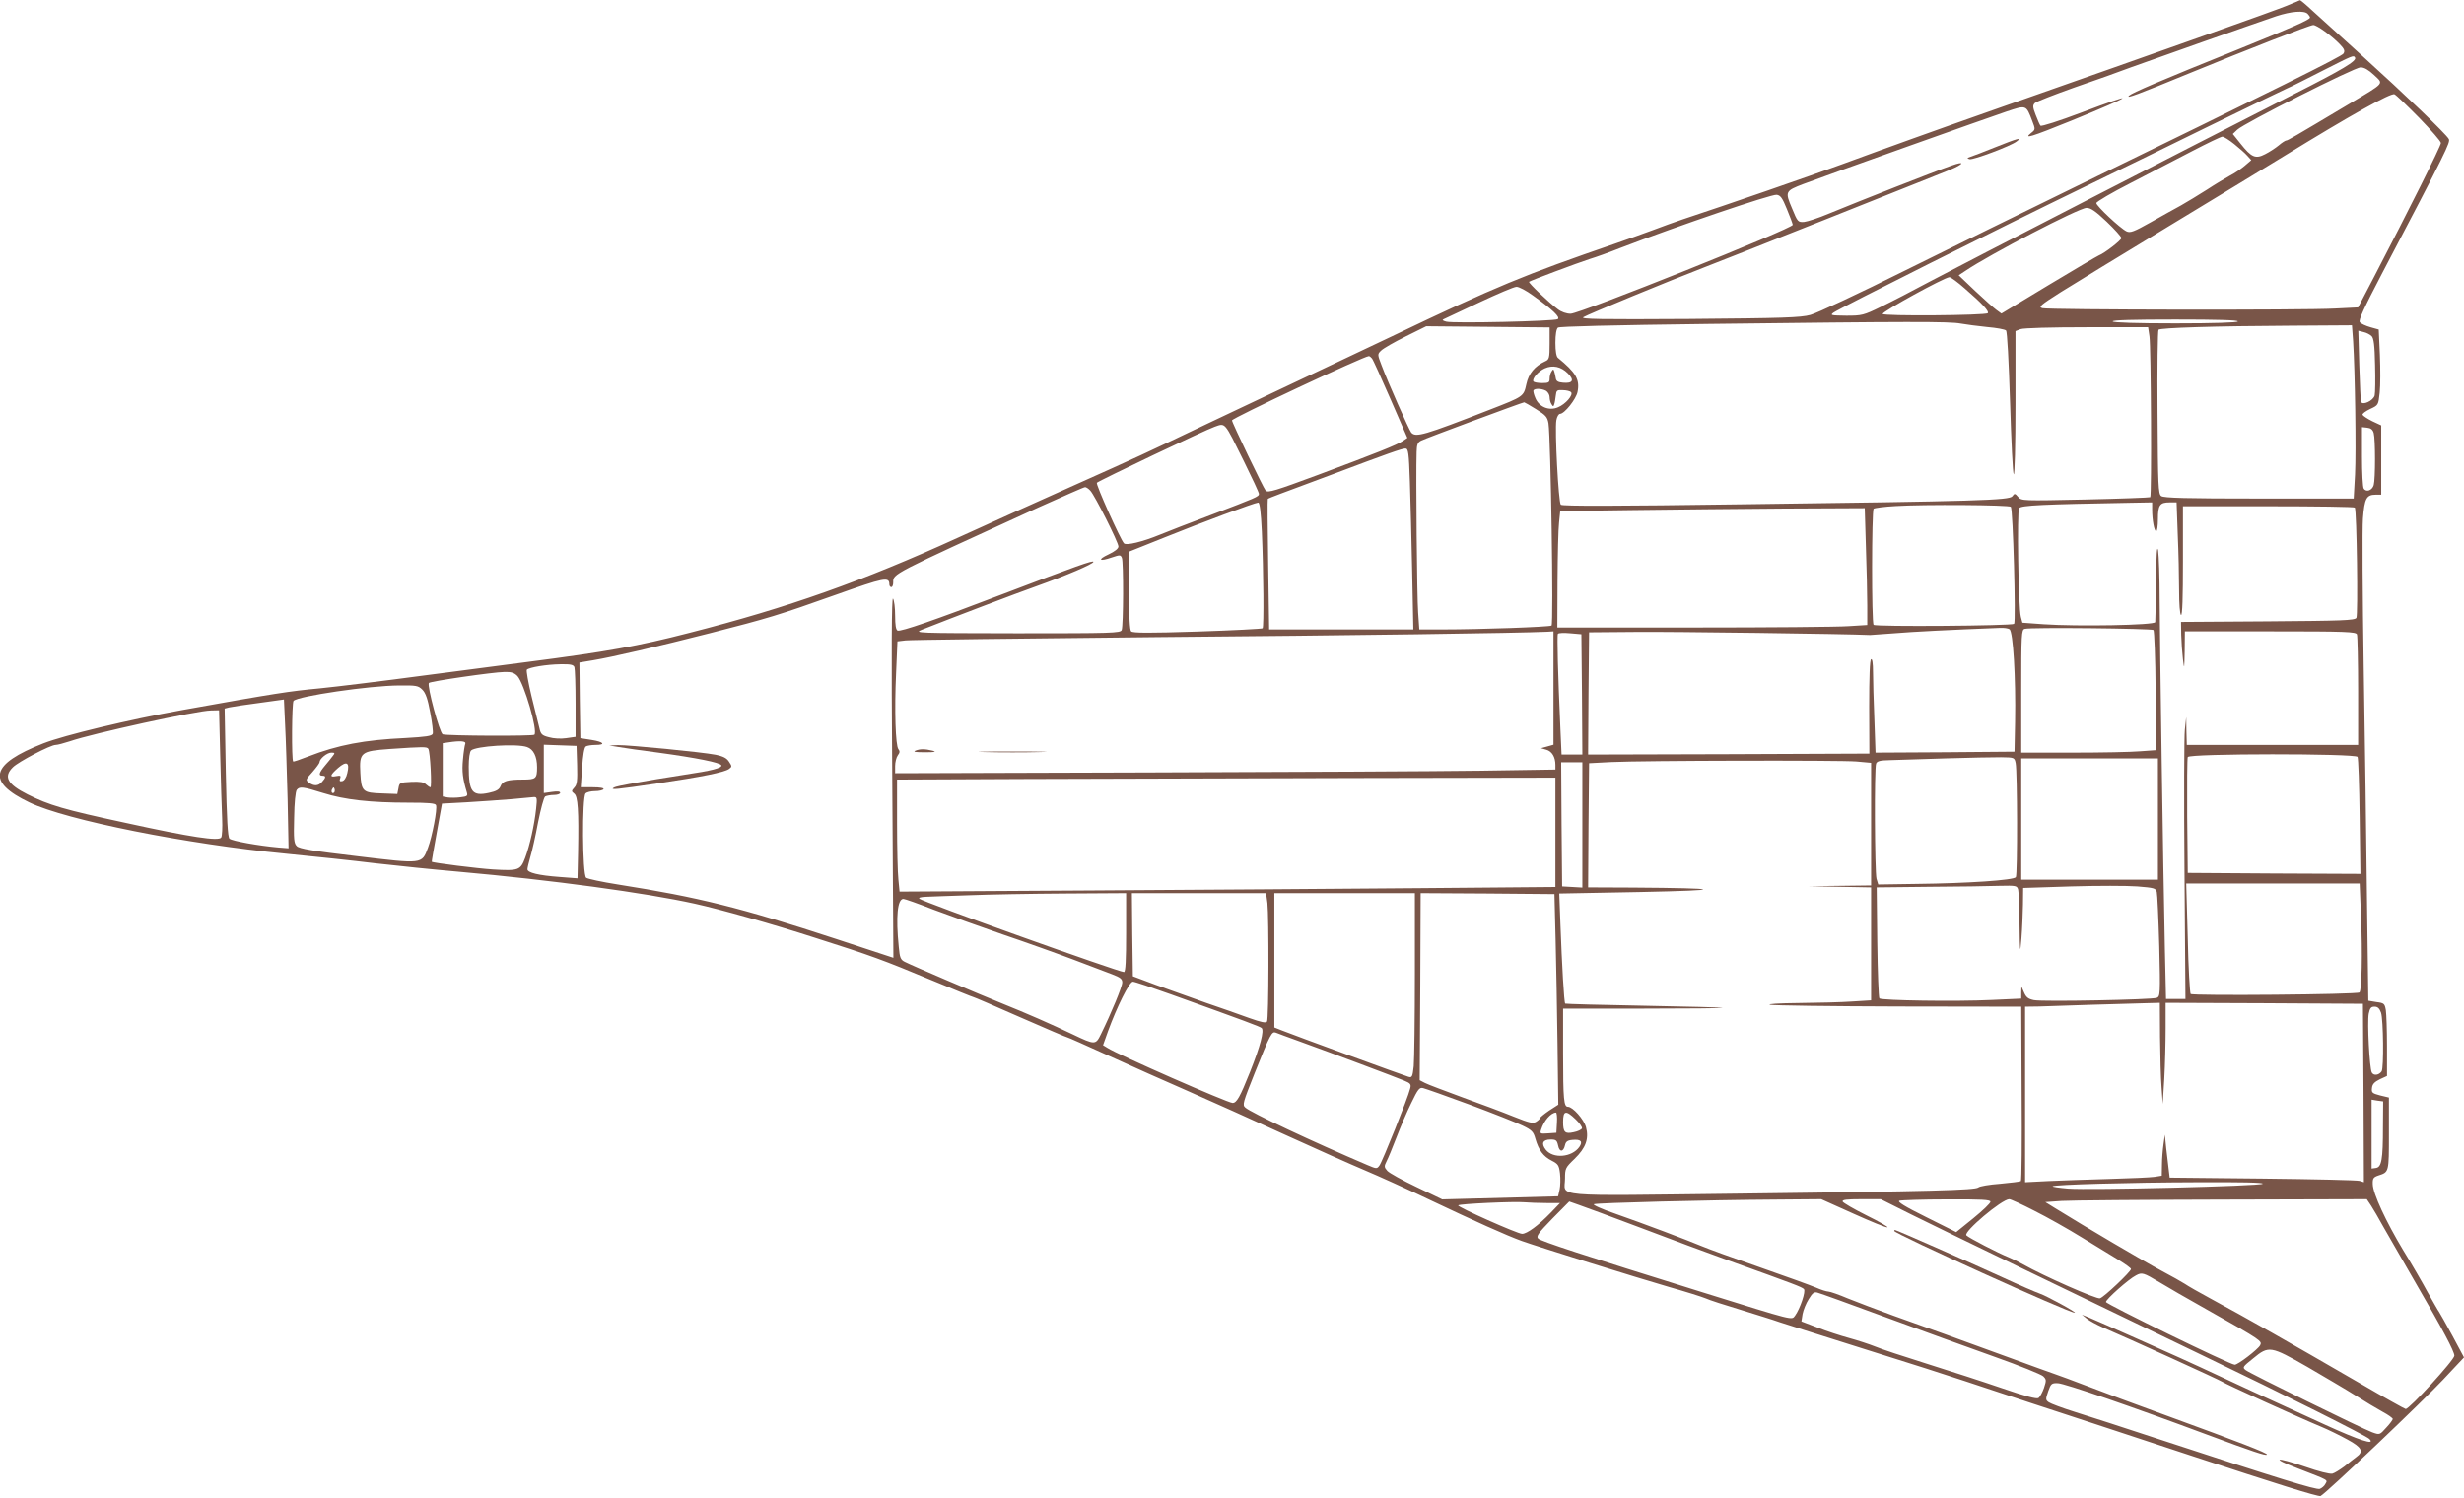<?xml version="1.0" standalone="no"?>
<!DOCTYPE svg PUBLIC "-//W3C//DTD SVG 20010904//EN"
 "http://www.w3.org/TR/2001/REC-SVG-20010904/DTD/svg10.dtd">
<svg version="1.0" xmlns="http://www.w3.org/2000/svg"
 width="1280pt" height="778pt" viewBox="0 0 1280 778"
 preserveAspectRatio="xMidYMid meet">
<g transform="translate(0,778) scale(0.1,-0.1)"
fill="#795548" stroke="none">
<path d="M11879 7750 c-55 -23 -595 -215 -1529 -543 -296 -104 -560 -199 -780
-280 -174 -64 -600 -211 -830 -287 -36 -12 -105 -37 -155 -56 -49 -18 -135
-49 -190 -68 -482 -166 -618 -222 -1164 -483 -179 -85 -402 -191 -496 -235
-93 -44 -303 -143 -465 -220 -344 -164 -339 -162 -710 -328 -157 -70 -420
-189 -585 -264 -493 -225 -878 -362 -1395 -494 -263 -68 -428 -98 -840 -151
-85 -11 -326 -43 -535 -70 -209 -28 -454 -58 -544 -67 -159 -15 -225 -25 -716
-113 -276 -50 -610 -130 -720 -173 -276 -108 -298 -199 -72 -307 192 -92 819
-217 1332 -266 143 -14 352 -36 465 -50 113 -13 309 -33 435 -44 482 -43 967
-109 1225 -166 135 -30 401 -105 621 -176 296 -94 358 -117 605 -220 118 -49
217 -89 220 -89 3 0 113 -47 244 -105 132 -58 242 -105 246 -105 3 0 98 -42
212 -94 114 -52 302 -136 417 -186 116 -51 341 -152 500 -225 160 -73 346
-156 415 -185 69 -29 224 -99 345 -157 217 -103 392 -182 470 -210 74 -27 609
-194 765 -239 85 -24 171 -51 190 -59 19 -9 100 -35 180 -59 80 -25 172 -53
205 -65 33 -11 233 -74 445 -141 212 -66 446 -141 520 -166 74 -25 225 -75
335 -111 110 -36 492 -161 848 -279 415 -137 653 -212 662 -206 32 17 533 494
636 604 l109 116 -61 114 c-34 62 -65 118 -69 123 -5 6 -30 51 -58 100 -27 50
-84 149 -128 220 -90 150 -157 294 -158 343 -1 30 3 36 29 45 56 18 55 16 55
217 l0 188 -46 11 c-41 11 -45 14 -42 39 2 20 13 31 41 45 l37 17 0 153 c0 83
-3 168 -6 189 -6 34 -9 37 -49 42 l-42 7 -7 527 c-3 290 -11 832 -17 1205 -6
373 -8 721 -4 773 8 104 18 124 66 124 l29 0 0 180 0 180 -47 22 c-26 13 -48
28 -50 33 -2 6 16 19 39 30 43 20 43 20 50 85 4 36 4 124 1 197 l-6 131 -43
12 c-24 7 -49 18 -55 26 -8 10 19 69 114 251 339 646 357 684 348 701 -14 26
-230 233 -451 433 -107 97 -223 202 -257 233 -33 31 -63 56 -65 55 -1 -1 -33
-14 -69 -29z m109 -42 c7 -7 12 -15 12 -19 0 -11 -86 -49 -370 -164 -410 -165
-554 -227 -570 -242 -19 -18 45 6 310 115 302 124 630 252 647 252 19 0 97
-57 138 -100 24 -25 27 -34 19 -48 -10 -16 -341 -180 -1404 -698 -245 -119
-638 -313 -875 -430 -236 -118 -457 -221 -490 -230 -51 -14 -144 -17 -630 -21
-464 -3 -566 -1 -550 9 24 15 446 189 628 259 118 45 1132 448 1275 506 75 31
83 49 10 23 -97 -34 -468 -180 -638 -250 -52 -22 -110 -41 -128 -43 -32 -2
-34 0 -63 71 -37 87 -35 90 59 126 133 50 964 346 1054 376 105 35 103 36 135
-48 17 -44 17 -45 -6 -63 -41 -33 -1 -21 209 64 331 135 358 158 49 41 -111
-42 -205 -72 -209 -67 -4 4 -15 30 -25 56 -16 41 -16 50 -4 62 8 7 100 43 204
80 105 36 240 84 300 107 110 40 618 219 750 264 77 25 144 31 163 12z m246
-227 c11 -17 -64 -62 -321 -192 -598 -305 -1675 -859 -1883 -969 -91 -49 -207
-109 -259 -134 -90 -44 -99 -46 -180 -46 -80 1 -85 2 -66 16 26 20 890 453
1285 644 168 81 465 226 660 322 195 95 378 184 405 196 28 12 115 56 195 97
156 79 156 79 164 66z m99 -91 c50 -48 61 -36 -133 -152 -290 -173 -316 -188
-324 -188 -4 0 -22 -11 -38 -25 -17 -14 -49 -35 -71 -46 -50 -26 -71 -17 -128
55 l-40 50 23 22 c35 34 609 324 641 324 19 0 41 -13 70 -40z m235 -223 c61
-63 112 -121 112 -130 0 -15 -167 -349 -346 -693 l-84 -161 -121 -6 c-160 -9
-1487 -7 -1519 2 -22 6 -12 15 95 83 66 41 320 197 565 345 245 148 517 314
605 368 332 204 547 325 564 315 9 -4 67 -60 129 -123z m-961 -136 c26 -21 57
-48 68 -61 l20 -22 -35 -30 c-19 -16 -53 -39 -75 -50 -22 -12 -76 -44 -120
-73 -44 -28 -105 -65 -135 -82 -30 -16 -101 -56 -158 -88 -87 -49 -106 -56
-125 -47 -33 16 -157 132 -157 147 0 7 80 54 178 104 97 50 241 125 320 166
79 41 149 75 157 75 7 0 35 -17 62 -39z m-2325 -336 c16 -38 30 -76 31 -83 3
-18 -1106 -462 -1154 -462 -21 0 -48 9 -67 24 -44 32 -154 137 -149 142 6 6
252 98 317 119 30 9 100 34 155 56 305 117 785 280 814 277 20 -2 30 -16 53
-73z m1662 -67 c42 -40 76 -78 76 -85 0 -11 -88 -79 -117 -90 -8 -3 -126 -73
-261 -154 l-245 -148 -26 19 c-14 10 -64 55 -111 99 l-85 81 35 23 c125 85
590 327 629 327 22 0 46 -16 105 -72z m-737 -347 c90 -78 128 -119 119 -128
-12 -12 -546 -16 -546 -4 0 14 319 189 347 191 7 0 43 -26 80 -59z m-2244 -36
c103 -74 144 -113 129 -123 -17 -11 -542 -23 -579 -13 -19 5 -23 9 -13 13 8 4
92 43 185 87 94 44 180 81 193 81 13 0 51 -20 85 -45z m3662 -135 c-4 -6 -123
-10 -325 -10 -202 0 -321 4 -325 10 -4 7 107 10 325 10 218 0 329 -3 325 -10z
m-1440 -11 c28 -5 89 -13 138 -18 48 -4 92 -12 98 -18 6 -6 14 -156 21 -374 6
-200 14 -368 19 -373 5 -6 9 150 9 367 l0 377 26 10 c14 6 161 10 344 10 l319
0 7 -47 c8 -53 12 -829 4 -836 -3 -2 -154 -8 -337 -12 -326 -7 -332 -7 -349
13 -16 19 -19 20 -30 4 -15 -21 -177 -26 -1412 -42 -637 -9 -926 -10 -934 -2
-12 12 -32 390 -23 439 3 18 12 33 19 33 23 0 84 77 91 114 13 65 -9 101 -102
177 -8 6 -13 35 -13 78 0 43 5 72 13 79 8 6 284 13 777 19 1056 13 1257 13
1315 2z m-2135 -103 c0 -76 -2 -84 -23 -93 -54 -25 -86 -63 -98 -119 -14 -64
-14 -64 -189 -132 -344 -134 -386 -146 -409 -119 -12 15 -122 263 -154 349
-22 57 -22 58 -2 77 11 11 68 44 127 73 l107 53 321 -3 320 -3 0 -83z m4174
12 c10 -159 16 -569 10 -693 l-7 -125 -492 0 c-377 0 -495 3 -508 13 -15 11
-17 53 -19 434 -2 231 1 425 5 430 11 10 287 19 694 21 l311 2 6 -82z m96 26
c11 -11 16 -46 18 -150 2 -74 1 -145 -2 -158 -7 -28 -64 -54 -71 -33 -2 7 -6
92 -9 190 l-5 179 27 -7 c15 -3 34 -13 42 -21z m-5193 -116 c6 -7 49 -103 97
-213 l87 -200 -22 -15 c-31 -21 -139 -64 -442 -177 -221 -82 -260 -94 -272
-82 -11 12 -175 353 -175 365 0 12 684 333 711 334 4 0 11 -6 16 -12z m1018
-78 c35 -35 25 -53 -26 -48 -25 2 -35 8 -37 23 -2 11 -5 27 -8 35 -4 13 -6 13
-14 0 -6 -8 -10 -25 -10 -37 0 -20 -5 -23 -39 -23 -22 0 -42 4 -45 8 -9 14 25
53 58 68 42 19 85 10 121 -26z m-114 -90 c10 -6 19 -21 19 -33 0 -12 4 -29 10
-37 8 -13 10 -13 14 0 3 8 6 29 8 45 3 27 6 30 37 28 18 0 37 -5 42 -10 14
-14 -28 -63 -68 -79 -46 -20 -98 2 -117 48 -8 18 -12 36 -10 40 7 11 42 10 65
-2z m-51 -96 c50 -31 58 -40 64 -73 12 -80 27 -1044 16 -1051 -12 -7 -369 -20
-566 -20 l-121 0 -6 88 c-6 77 -12 713 -8 834 1 38 5 50 24 59 18 10 524 198
535 199 2 0 30 -16 62 -36z m-1519 -269 c43 -87 79 -164 79 -171 0 -14 -15
-20 -249 -109 -108 -41 -228 -87 -266 -103 -90 -37 -174 -57 -186 -45 -18 18
-148 308 -141 315 13 12 567 276 612 291 57 20 49 28 151 -178z m5870 145 c9
-33 9 -238 0 -270 -8 -28 -39 -39 -52 -18 -5 7 -9 82 -9 166 l0 153 27 -3 c19
-2 29 -10 34 -28z m-5007 -252 c3 -95 9 -307 12 -470 l6 -298 -375 0 -374 0
-5 338 c-3 185 -4 339 -2 340 1 2 31 14 66 27 35 13 155 58 268 100 292 110
363 135 381 135 15 0 18 -22 23 -172z m-1660 -47 c24 -26 146 -269 146 -290 0
-11 -19 -26 -51 -41 -60 -28 -49 -39 17 -16 42 14 45 14 52 -2 9 -21 8 -352
-1 -375 -6 -16 -50 -17 -544 -17 -527 1 -537 1 -493 19 149 59 493 190 598
227 148 53 292 114 292 125 0 10 -84 -20 -475 -169 -353 -135 -525 -194 -542
-188 -9 4 -13 28 -13 78 0 40 -5 80 -11 88 -7 11 -9 -261 -4 -926 l6 -940
-298 98 c-497 163 -715 217 -1133 283 -83 13 -157 29 -165 35 -20 16 -22 419
-3 438 7 7 29 12 49 12 21 0 41 5 44 10 4 6 -17 10 -56 10 l-62 0 7 102 c4 63
11 105 19 110 6 4 29 8 50 8 56 0 44 16 -20 26 l-58 9 -3 197 -2 196 72 12
c101 17 330 70 608 141 304 78 351 92 652 199 253 90 278 95 278 54 0 -8 5
-14 10 -14 6 0 10 11 10 24 0 46 -15 38 755 390 127 57 235 105 241 105 6 1
19 -8 28 -18z m891 -213 c9 -210 11 -495 4 -502 -3 -3 -155 -11 -338 -17 -249
-8 -336 -8 -345 1 -7 7 -11 75 -11 212 l0 202 185 74 c196 79 467 180 486 181
8 1 14 -47 19 -151z m4625 115 c0 -55 11 -113 21 -113 5 0 9 28 9 63 0 73 10
87 60 87 l37 0 6 -167 c4 -91 7 -221 7 -289 0 -71 4 -125 10 -129 7 -4 10 92
10 279 l0 286 444 0 c245 0 447 -3 449 -7 10 -18 17 -559 8 -573 -9 -13 -74
-15 -461 -18 l-450 -3 1 -67 c1 -37 5 -94 9 -127 7 -56 7 -53 9 43 l1 102 444
0 c396 0 445 -2 450 -16 3 -9 6 -141 6 -295 l0 -279 -445 0 -445 0 -2 73 -1
72 -7 -65 c-4 -36 -5 -365 -2 -732 l5 -668 -50 0 -51 0 -6 263 c-9 416 -26
1582 -27 1812 0 116 -4 230 -8 255 -6 31 -9 -18 -11 -157 -1 -112 -3 -209 -4
-215 -1 -16 -405 -23 -580 -11 l-110 8 -8 30 c-13 49 -21 548 -9 565 10 15
125 20 579 28 l112 2 0 -37z m-734 14 c11 -11 27 -598 17 -608 -11 -10 -720
-16 -730 -5 -11 10 -10 592 0 603 5 4 57 11 115 14 145 9 589 6 598 -4z m-753
-209 c4 -112 7 -248 7 -304 l0 -101 -97 -6 c-54 -4 -416 -7 -805 -7 l-708 0 1
243 c1 133 4 269 8 302 l6 60 370 5 c204 3 559 6 791 8 l421 2 6 -202z m746
-427 c19 -12 33 -252 29 -480 l-3 -156 -361 -3 -361 -2 -6 172 c-4 95 -7 206
-7 246 0 48 -4 71 -10 67 -7 -4 -10 -92 -10 -248 l1 -242 -730 -3 -731 -2 2
317 3 318 245 2 c178 2 1087 -10 1215 -16 6 0 62 4 125 9 94 8 289 18 550 28
19 1 42 -2 49 -7z m748 -4 c4 -5 10 -147 11 -316 l4 -308 -84 -6 c-45 -4 -203
-7 -350 -7 l-268 0 0 319 c0 296 1 320 18 324 30 9 660 2 669 -6z m-3117 -302
l0 -294 -32 -9 -33 -9 28 -8 c29 -8 47 -38 47 -79 l0 -24 -392 -6 c-216 -3
-988 -7 -1715 -9 l-1323 -4 0 37 c0 20 6 45 14 56 11 14 11 22 3 32 -15 19
-21 201 -12 395 l7 165 42 5 c22 3 608 10 1301 17 1050 9 1879 21 2033 28 l32
2 0 -295z m148 -32 l2 -313 -54 0 -54 0 -6 133 c-13 285 -18 486 -13 494 3 5
32 6 64 3 l58 -5 3 -312z m-5234 141 c3 -9 6 -94 6 -189 l0 -173 -49 -7 c-27
-4 -66 -2 -89 5 -36 9 -43 15 -50 48 -5 20 -23 95 -41 166 -17 71 -28 133 -24
137 13 12 102 27 174 28 52 1 68 -2 73 -15z m-296 -46 c35 -39 107 -286 88
-305 -8 -8 -449 -6 -476 2 -16 5 -83 254 -72 267 9 9 332 56 393 57 35 1 50
-4 67 -21z m-494 -71 c17 -17 28 -48 41 -119 10 -52 16 -102 13 -110 -5 -12
-36 -16 -140 -22 -217 -10 -352 -36 -507 -96 -41 -16 -76 -28 -78 -26 -9 8 -7
306 2 315 25 25 393 79 548 80 90 1 100 -1 121 -22z m-700 -568 l5 -256 -52 4
c-103 9 -242 34 -255 46 -9 10 -14 98 -19 344 l-6 332 24 6 c13 3 83 14 154
23 l130 18 6 -130 c4 -72 9 -246 13 -387z m-350 224 c3 -131 8 -277 10 -325 2
-47 0 -92 -5 -99 -12 -20 -154 1 -496 76 -321 69 -398 92 -510 148 -105 53
-126 92 -76 141 29 29 195 116 222 116 10 0 43 9 74 19 115 40 663 160 733
160 l42 1 6 -237z m1273 63 c-3 -8 -9 -45 -12 -82 -6 -62 -1 -100 20 -170 6
-19 2 -22 -33 -26 -22 -3 -51 -3 -66 -1 l-26 5 0 139 0 138 28 4 c64 10 94 7
89 -7z m321 -17 c33 -11 52 -49 52 -105 0 -59 -6 -64 -74 -64 -80 0 -106 -8
-116 -35 -7 -17 -22 -26 -60 -34 -87 -19 -105 5 -105 136 0 43 5 77 12 84 23
23 238 37 291 18z m260 -93 c2 -82 0 -102 -14 -117 -16 -18 -16 -20 -1 -32 19
-14 24 -86 20 -306 l-3 -134 -92 7 c-110 8 -168 22 -168 40 0 7 7 36 15 64 9
29 27 109 40 179 14 70 30 130 37 135 7 4 28 8 46 8 17 0 32 5 32 11 0 8 -14
9 -42 5 l-43 -6 0 125 0 126 85 -3 85 -3 3 -99z m-773 84 c10 -15 19 -200 11
-200 -4 0 -14 7 -23 15 -11 12 -32 15 -77 13 -59 -3 -61 -4 -66 -33 l-6 -30
-79 3 c-101 3 -108 10 -113 105 -6 109 2 115 153 126 175 12 193 12 200 1z
m-496 -37 c-7 -10 -26 -33 -41 -51 -31 -37 -35 -52 -13 -52 19 0 19 -9 -2 -32
-19 -22 -42 -23 -68 -4 -18 13 -18 16 18 55 20 23 37 46 37 51 0 18 39 50 61
50 19 0 20 -2 8 -17z m10518 -5 c4 -7 9 -147 11 -311 l4 -297 -448 2 -449 3
-3 295 c-1 162 0 300 3 307 7 19 870 19 882 1z m-1776 -33 c9 -43 10 -578 1
-592 -10 -16 -251 -32 -516 -35 l-199 -3 -9 30 c-9 35 -12 574 -2 598 5 13 21
17 73 18 36 1 165 5 286 9 121 4 251 6 290 6 69 -1 70 -1 76 -31z m739 -290
l0 -315 -355 0 -355 0 0 315 0 315 355 0 355 0 0 -315z m-1567 299 l77 -7 0
-318 0 -319 -162 -2 -163 -2 163 -3 162 -3 0 -294 0 -293 -97 -6 c-54 -4 -179
-7 -278 -8 -105 -1 -167 -5 -150 -9 17 -4 317 -8 667 -9 l638 -1 2 -451 c2
-248 0 -453 -4 -455 -4 -3 -53 -9 -108 -14 -56 -4 -107 -13 -113 -19 -18 -14
-229 -20 -1237 -32 -1006 -12 -910 -20 -910 79 0 51 2 56 49 101 59 57 76 105
60 165 -11 41 -69 106 -94 106 -21 0 -25 36 -25 278 l0 232 417 0 c229 0 414
2 412 4 -2 2 -186 7 -409 11 -223 4 -407 9 -409 11 -6 5 -17 200 -25 415 l-6
157 423 8 c449 9 429 20 -41 23 l-232 1 2 323 3 322 115 6 c170 8 1185 10
1273 3z m-7839 -61 c-5 -23 -16 -39 -26 -41 -13 -3 -16 1 -11 14 5 14 2 16
-20 12 -36 -7 -34 4 9 42 45 39 62 29 48 -27z m6416 -269 l0 -325 -52 3 -53 3
-3 323 -2 322 55 0 55 0 0 -326z m-140 -38 l0 -284 -702 -6 c-387 -3 -1153 -9
-1704 -12 l-1001 -6 -6 62 c-4 35 -7 166 -7 291 l0 229 663 3 c364 1 1133 3
1710 5 l1047 2 0 -284z m-6401 204 c111 -35 245 -50 444 -50 102 0 139 -3 142
-13 8 -18 -20 -164 -42 -222 -32 -85 -26 -84 -368 -43 -232 27 -300 39 -313
52 -15 14 -17 36 -14 148 1 76 7 137 14 145 15 18 31 16 137 -17z m57 3 c-10
-10 -19 5 -10 18 6 11 8 11 12 0 2 -7 1 -15 -2 -18z m1049 -85 c-9 -84 -33
-191 -57 -255 -24 -64 -34 -68 -167 -60 -80 5 -312 34 -318 40 -1 1 11 70 26
152 l27 150 129 7 c72 4 175 12 230 16 55 5 108 10 118 11 17 1 18 -5 12 -61z
m9480 -562 c8 -188 4 -380 -8 -392 -11 -11 -867 -18 -877 -8 -4 5 -12 136 -15
292 l-8 282 451 0 450 0 7 -174z m-1781 142 c3 -13 7 -95 7 -183 2 -150 3
-154 10 -70 4 50 7 129 8 176 l1 86 249 8 c136 4 291 4 344 0 86 -7 96 -9 101
-29 3 -11 9 -138 13 -282 6 -250 5 -261 -13 -268 -26 -10 -591 -21 -638 -12
-29 6 -40 14 -51 39 l-14 32 -1 -31 0 -32 -152 -7 c-187 -9 -573 -3 -585 8 -4
5 -9 136 -11 293 l-3 284 273 3 c150 1 314 3 364 5 88 2 92 1 98 -20z m-4634
-223 c0 -143 -3 -205 -11 -205 -27 0 -1048 365 -1063 381 -6 5 7 9 35 10 24 1
125 5 224 8 99 4 323 8 498 9 l317 2 0 -205z m734 153 c8 -75 7 -601 -2 -615
-6 -9 -30 -4 -92 18 -47 17 -148 53 -225 79 -77 27 -194 69 -260 93 l-120 45
-3 216 -2 216 348 0 349 0 7 -52z m766 -367 c0 -230 -3 -446 -6 -480 -6 -56
-9 -61 -28 -55 -22 6 -596 216 -658 241 l-38 15 0 349 0 349 365 0 365 0 0
-419z m731 179 c3 -129 8 -375 10 -547 l4 -312 -48 -31 c-26 -18 -47 -35 -47
-39 0 -3 -9 -12 -20 -19 -17 -10 -34 -6 -117 27 -54 22 -174 67 -266 100 -92
34 -180 67 -195 75 l-27 14 3 486 2 486 348 -2 347 -3 6 -235z m-3231 154 c80
-30 242 -88 360 -129 118 -40 283 -99 365 -130 83 -31 174 -66 203 -77 42 -16
52 -24 52 -42 0 -22 -57 -159 -111 -269 -27 -56 -31 -56 -144 -2 -115 55 -243
111 -365 160 -127 51 -471 198 -510 218 -22 11 -26 22 -31 77 -16 158 -7 250
24 250 7 0 78 -25 157 -56z m1233 -440 c390 -140 462 -167 471 -175 14 -13 -7
-94 -60 -227 -53 -133 -70 -162 -91 -162 -25 0 -599 252 -650 286 l-23 14 26
73 c46 126 111 257 129 257 9 0 98 -30 198 -66z m5138 -221 c1 -98 4 -216 8
-263 l6 -85 8 130 c4 72 7 190 7 263 l0 132 513 -2 512 -3 3 -464 2 -463 -22
7 c-13 4 -240 9 -505 12 l-482 5 -5 42 c-3 22 -9 73 -13 111 l-7 70 -7 -50
c-4 -27 -8 -75 -8 -107 l-1 -56 -37 -6 c-21 -3 -128 -8 -238 -11 -110 -3 -253
-8 -317 -11 l-118 -6 0 456 0 456 73 1 c39 1 162 5 272 9 110 3 235 7 278 8
l77 2 1 -177z m1148 126 c12 -35 15 -288 3 -305 -14 -20 -41 -24 -51 -6 -12
23 -24 259 -16 305 6 30 12 37 30 37 17 0 26 -9 34 -31z m-5619 -149 c166 -60
501 -186 544 -204 34 -14 38 -19 31 -43 -10 -44 -144 -378 -159 -398 -13 -18
-15 -18 -62 2 -284 121 -607 273 -635 299 -16 14 -12 26 48 177 83 208 90 220
111 212 9 -4 64 -24 122 -45z m885 -329 c121 -45 245 -94 275 -109 48 -23 56
-32 66 -68 17 -59 41 -92 85 -114 33 -17 38 -24 43 -67 3 -26 2 -64 -2 -83
l-8 -35 -301 -8 -301 -8 -133 64 c-74 35 -142 73 -152 84 -17 19 -17 24 -4 50
8 15 31 71 51 123 20 52 54 133 77 179 35 73 43 83 62 78 12 -3 121 -41 242
-86z m4744 -115 c0 -170 -7 -210 -37 -214 l-22 -3 0 179 0 179 30 -5 30 -4 -1
-132z m-4291 22 l-3 -53 -43 -3 c-42 -3 -43 -2 -36 20 14 45 50 87 77 88 4 0
7 -24 5 -52z m97 17 c20 -19 35 -40 33 -47 -3 -7 -22 -16 -43 -20 -45 -10 -55
-1 -55 53 0 60 14 63 65 14z m-91 -136 c7 -36 28 -35 36 2 4 18 13 25 39 27
43 4 55 -8 35 -37 -39 -54 -136 -62 -174 -14 -25 32 -16 53 25 53 28 0 33 -4
39 -31z m3660 -199 c-12 -12 -899 -34 -1011 -25 -46 4 -82 9 -80 12 9 9 401
20 751 21 225 1 347 -1 340 -8z m-2126 -155 c91 -41 171 -74 177 -71 5 2 -44
30 -109 62 -66 33 -121 65 -124 72 -3 9 21 12 97 12 l101 0 158 -79 c142 -71
906 -440 1517 -734 423 -203 848 -416 864 -433 33 -35 -55 -6 -230 74 -96 44
-268 123 -384 176 -115 53 -232 108 -260 121 -60 29 -536 241 -585 261 l-35
14 26 -21 c15 -12 51 -31 80 -44 129 -55 612 -275 622 -283 13 -10 405 -189
517 -235 36 -15 97 -45 135 -66 75 -41 86 -62 45 -91 -11 -8 -39 -30 -61 -48
-23 -17 -51 -35 -63 -38 -13 -3 -73 12 -141 36 -155 53 -183 47 -40 -8 168
-65 157 -59 145 -81 -5 -11 -19 -22 -29 -26 -20 -6 -211 53 -826 255 -181 60
-383 125 -447 145 -64 20 -125 43 -135 50 -17 12 -17 16 -3 57 14 40 18 43 50
42 35 -1 386 -122 775 -267 239 -89 305 -111 311 -104 7 7 -144 65 -511 199
-165 60 -356 131 -425 158 -69 26 -145 55 -170 63 -25 9 -119 42 -210 76 -282
103 -469 171 -625 226 -82 30 -188 70 -235 89 -47 20 -93 36 -102 36 -9 0 -38
9 -65 21 -26 11 -158 59 -293 106 -135 47 -270 96 -300 109 -74 31 -296 115
-450 169 -70 24 -118 46 -110 49 18 7 601 22 938 24 l243 2 167 -75z m712 62
c0 -8 -40 -46 -89 -86 l-89 -72 -156 78 c-113 56 -151 80 -139 85 10 3 120 7
246 7 183 1 227 -2 227 -12z m228 -47 c64 -32 176 -95 247 -139 72 -44 158
-97 193 -118 34 -21 62 -41 62 -46 0 -13 -140 -146 -161 -152 -17 -6 -293 116
-399 176 -19 11 -53 28 -75 37 -55 22 -208 101 -220 114 -18 17 184 188 223
188 7 0 66 -27 130 -60z m1749 27 c11 -17 41 -68 65 -112 25 -44 102 -178 172
-299 135 -232 196 -347 196 -369 0 -22 -233 -277 -253 -277 -4 0 -110 59 -235
132 -390 226 -582 335 -772 438 -63 34 -126 70 -140 80 -14 9 -70 41 -125 70
-86 46 -392 226 -550 324 l-50 31 85 6 c47 3 423 6 835 7 l750 2 22 -33z
m-4283 13 l70 0 -49 -51 c-64 -66 -123 -109 -148 -109 -24 0 -340 141 -332
148 7 8 291 21 344 16 24 -2 76 -4 115 -4z m490 -129 c147 -56 354 -133 460
-171 339 -122 376 -136 387 -147 11 -11 -20 -102 -46 -138 -19 -24 5 -30 -480
121 -633 197 -839 265 -854 279 -12 12 -2 27 73 104 l88 89 51 -18 c29 -10
173 -63 321 -119z m2693 -282 c34 -21 150 -88 257 -148 275 -155 278 -158 267
-180 -12 -22 -115 -101 -132 -101 -24 0 -669 315 -669 326 0 14 118 119 156
138 31 17 39 14 121 -35z m-1417 -184 c184 -68 439 -160 565 -205 127 -45 238
-90 249 -100 17 -17 17 -21 4 -61 -8 -23 -21 -47 -29 -52 -10 -6 -67 9 -189
51 -96 33 -272 90 -390 127 -118 37 -240 77 -270 90 -30 12 -91 32 -135 44
-44 12 -118 36 -163 54 l-84 32 6 38 c4 21 18 56 32 78 20 33 29 39 47 33 12
-3 173 -61 357 -129z m2186 -256 c87 -51 200 -117 249 -148 50 -32 114 -70
143 -86 28 -15 52 -32 52 -37 0 -4 -15 -25 -34 -45 -34 -38 -34 -38 -73 -24
-50 18 -632 304 -657 323 -18 14 -16 17 39 61 81 67 90 65 281 -44z"/>
<path d="M10365 7015 c-60 -24 -119 -47 -130 -50 -17 -6 -18 -8 -3 -12 18 -5
213 68 244 92 31 23 6 17 -111 -30z"/>
<path d="M3215 3899 c28 -5 120 -18 205 -29 198 -27 323 -52 327 -66 5 -14
-50 -28 -192 -49 -213 -33 -351 -58 -365 -66 -25 -14 10 -11 225 21 232 34
348 58 372 75 16 12 16 14 0 38 -12 19 -31 28 -69 36 -71 14 -452 51 -508 50
l-45 -2 50 -8z"/>
<path d="M4755 3880 c-14 -6 2 -8 50 -8 52 0 62 2 40 8 -40 10 -66 10 -90 0z"/>
<path d="M5118 3873 c78 -2 206 -2 285 0 78 1 14 3 -143 3 -157 0 -221 -2
-142 -3z"/>
<path d="M9840 1385 c0 -14 906 -425 938 -425 14 0 -147 88 -183 100 -20 7
-104 43 -188 82 -157 72 -555 248 -563 248 -2 0 -4 -2 -4 -5z"/>
</g>
</svg>
